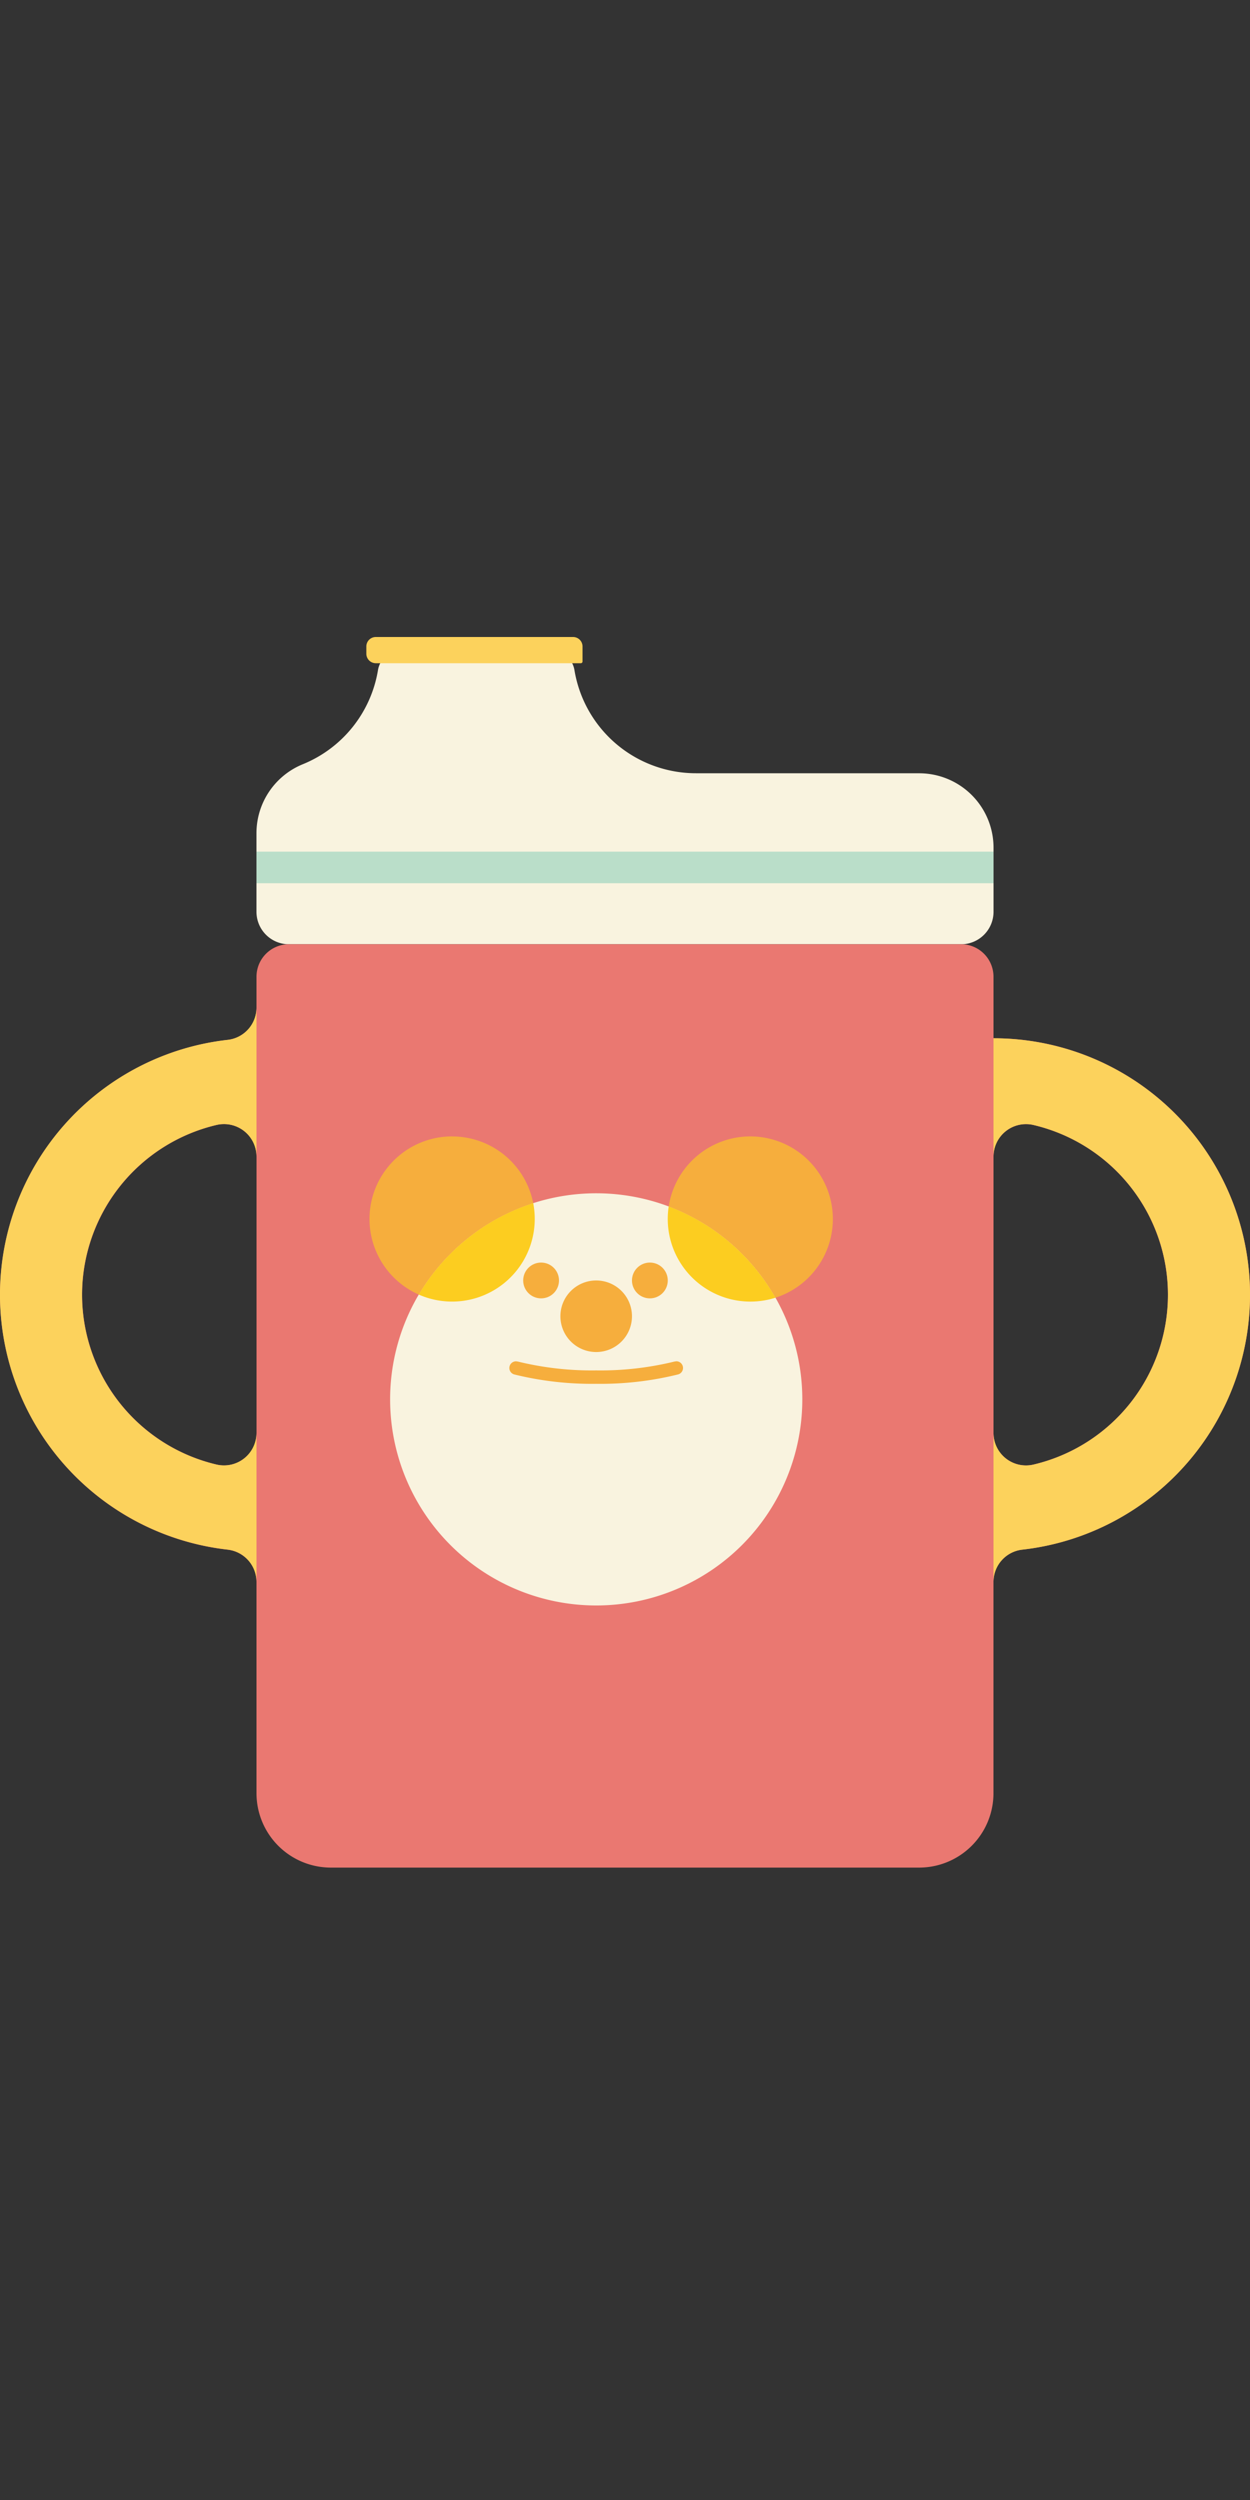 <svg id="Layer_1" data-name="Layer 1" xmlns="http://www.w3.org/2000/svg" viewBox="0 0 40 80"><rect x="0" y="0" width="40" height="80" fill="#333333" stroke="none"/><defs><style>.cls-1{fill:#f9f3df;}.cls-2{fill:#ea7871;}.cls-3{fill:#badec9;}.cls-4{fill:#fcd25c;}.cls-5{fill:#f6ae3d;}.cls-6{fill:#fccd20;}</style></defs><title>beslenme</title><path class="cls-1" d="M22.271,24.744a3.941,3.941,0,0,1-3.888-3.297.766.766,0,0,0-.756-.643l-4.776 0a.765.765,0,0,0-.756.643,3.945,3.945,0,0,1-2.404,3.008,2.382,2.382,0,0,0-1.484,2.206v2.516a1.04,1.04,0,0,0,1.04,1.04H30.753a1.039,1.039,0,0,0,1.04-1.04l-0-2.052a2.38,2.38,0,0,0-2.38-2.38Z"/><path class="cls-2" d="M31.792,33.225V31.255A1.04,1.04,0,0,0,30.753,30.215H9.248A1.04,1.04,0,0,0,8.208,31.255v.99a1.038,1.038,0,0,1-.924,1.032,8.209,8.209,0,0,0,0,16.313,1.039,1.039,0,0,1,.924,1.032L8.208,57.383A2.38,2.38,0,0,0,10.588,59.763l18.823 0a2.38,2.38,0,0,0,2.38-2.38V50.62a1.038,1.038,0,0,1,.924-1.032,8.208,8.208,0,0,0-.923-16.364ZM2.627,41.432a5.592,5.592,0,0,1,4.303-5.433,1.041,1.041,0,0,1,1.279,1.012v8.843a1.04,1.04,0,0,1-1.278,1.012A5.591,5.591,0,0,1,2.627,41.432ZM33.07,46.866A1.04,1.04,0,0,1,31.792,45.853l-0-8.84a1.041,1.041,0,0,1,1.277-1.013A5.581,5.581,0,0,1,33.07,46.866Z"/><rect class="cls-3" x="8.208" y="27.253" width="23.584" height="1.01"/><path class="cls-4" d="M18.641,21.168a.055.055,0,0,1-.055.055l-6.56 0a.303.303,0,0,1-.303-.303v-.233a.303.303,0,0,1,.303-.303h6.312a.303.303,0,0,1,.303.303Z"/><path class="cls-4" d="M7.285,49.588a1.041,1.041,0,0,1,.923,1.032v-4.767A1.041,1.041,0,0,1,6.93,46.866a5.582,5.582,0,0,1,0-10.868,1.04,1.04,0,0,1,1.278,1.013v-4.768a1.039,1.039,0,0,1-.923,1.032,8.208,8.208,0,0,0,0,16.312Z"/><path class="cls-4" d="M31.792,33.225l0,3.787a1.04,1.04,0,0,1,1.278-1.013,5.582,5.582,0,0,1,0,10.868,1.04,1.04,0,0,1-1.278-1.013v4.767a1.038,1.038,0,0,1,.923-1.032,8.208,8.208,0,0,0-.923-16.364Z"/><path class="cls-1" d="M19.079,38.185a6.595,6.595,0,1,0,6.595,6.595,6.595,6.595,0,0,0-6.595-6.595Z"/><path class="cls-5" d="M21.642,43.561l-.057.008a9.928,9.928,0,0,1-2.508.284,9.944,9.944,0,0,1-2.505-.283l-.057-.008a.214.214,0,0,0-.056.421,10.379,10.379,0,0,0,2.617.299,10.337,10.337,0,0,0,2.621-.3.214.214,0,0,0-.056-.421Z"/><path class="cls-5" d="M14.469,36.365A2.643,2.643,0,0,0,13.4,41.426a6.613,6.613,0,0,1,3.663-2.926,2.644,2.644,0,0,0-2.594-2.134Z"/><path class="cls-6" d="M17.063,38.499A6.613,6.613,0,0,0,13.4,41.426a2.645,2.645,0,0,0,3.663-2.926Z"/><path class="cls-5" d="M24.012,36.365A2.644,2.644,0,0,0,21.399,38.605a6.619,6.619,0,0,1,3.418,2.921,2.644,2.644,0,0,0-.805-5.161Z"/><path class="cls-6" d="M21.399,38.605a2.677,2.677,0,0,0-.031.403,2.645,2.645,0,0,0,3.448,2.518A6.619,6.619,0,0,0,21.399,38.605Z"/><path class="cls-5" d="M19.079,40.975a1.145,1.145,0,1,0,1.144,1.145,1.145,1.145,0,0,0-1.144-1.145Z"/><circle class="cls-5" cx="17.315" cy="40.975" r="0.573"/><circle class="cls-5" cx="20.796" cy="40.975" r="0.573"/></svg>